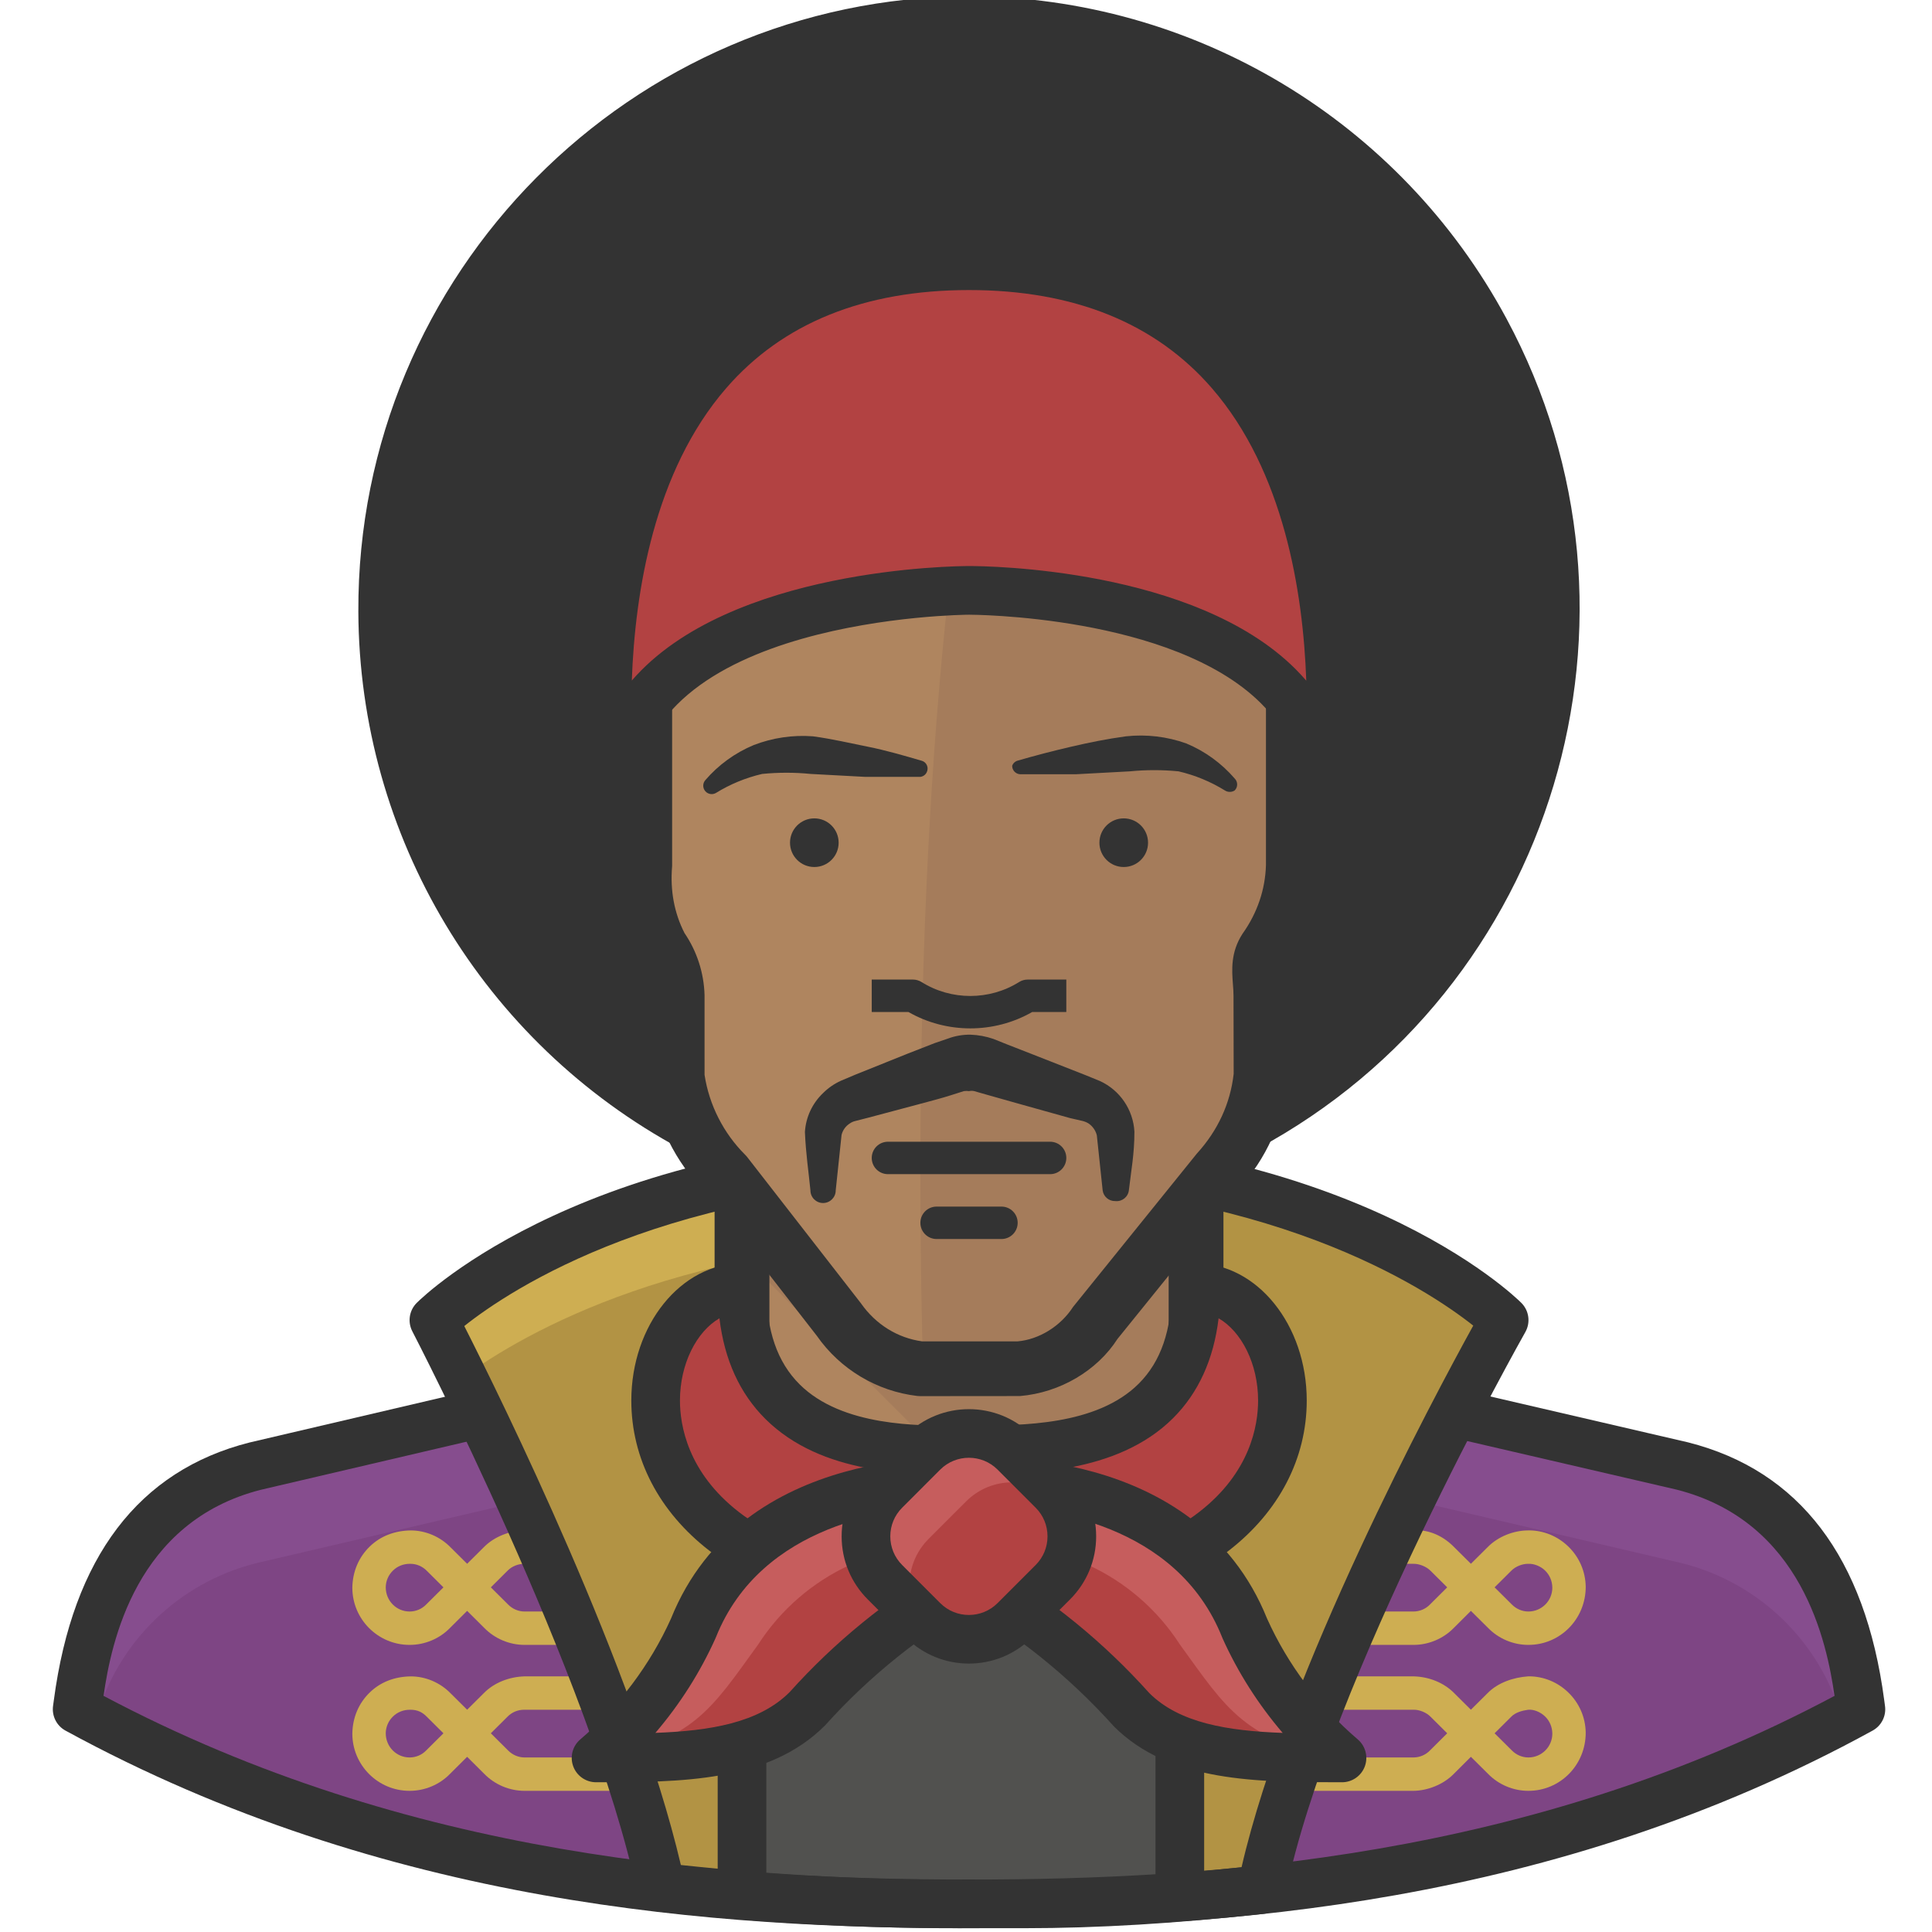 <svg height="511pt" viewBox="-13 1 511 512" width="511pt" xmlns="http://www.w3.org/2000/svg"><path d="m243.305 7.047c-85.824.332-155.125 70.168-154.797 155.988.219 56.961 31.586 109.234 81.738 136.234h146.113c75.566-40.68 103.852-134.914 63.176-210.484-26.996-50.152-79.273-81.52-136.23-81.738zm0 0" fill="#333"/><path d="m316.359 306.324h-146.113c-1.164 0-2.312-.297-3.34-.852-52.473-28.25-85.215-82.816-85.441-142.41-.352-89.566 72.238-162.719 161.812-163.062h.055c59.598.23 114.172 32.973 142.406 85.449 42.453 78.867 12.824 177.57-66.039 220.023-1.023.555-2.176.852-3.34.852zm-144.312-14.102h142.516c70.855-39.223 97.254-128.59 58.77-200.094-25.785-47.914-75.605-77.809-130.027-78.035-39.617.164-76.801 15.73-104.703 43.852-27.914 28.129-43.195 65.441-43.047 105.066.207 53.832 29.465 103.184 76.492 129.211zm0 0" fill="#333"/><path d="m432.387 389.516-128.922-30.082h-120.324l-128.922 30.082c-42.027 10.656-45.895 54.832-47.273 64.461 77.785 42.457 159.004 51.566 236.359 51.566 77.352 0 159-9.109 236.355-51.566-1.379-9.629-5.246-53.805-47.273-64.461zm0 0" fill="#51514f"/><path d="m432.387 389.516-128.922-30.082h-120.324l-128.922 30.082c-42.027 10.656-45.895 54.832-47.273 64.461 77.785 42.457 159.004 51.566 236.359 51.566 77.352 0 159-9.109 236.355-51.566-1.379-9.629-5.246-53.805-47.273-64.461zm0 0" fill="#864d8e"/><path d="m432.387 415.297-128.922-30.082h-120.324l-128.922 30.082c-20.457 5.207-36.578 20.934-42.285 41.254 76.234 40.398 155.648 48.992 231.367 48.992 75.723 0 154.707-8.594 231.371-48.992-5.707-20.32-21.828-36.047-42.285-41.254zm0 0" fill="#7e4584"/><path d="m125.512 436.914c-3.996 0-7.895-1.645-10.695-4.516l-4.52-4.5-4.57 4.551c-2.746 2.82-6.645 4.465-10.652 4.465-.016 0-.031 0-.043 0-8.352 0-15.16-6.797-15.16-15.168.07-4.297 1.711-8.082 4.617-10.902 2.914-2.82 6.664-4.195 10.801-4.262h.086c3.902 0 7.789 1.645 10.578 4.523l4.344 4.312 4.398-4.371c2.82-2.898 7.117-4.465 10.945-4.465h53.203v8.844h-53.289c-1.719-.016-3.391.641-4.559 1.84l-4.418 4.398 4.535 4.508c1.188 1.223 2.777 1.895 4.41 1.895h.016 53.305v8.848h-53.289c-.016 0-.031 0-.043 0zm-30.391-21.488c-1.734 0-3.289.629-4.473 1.781-1.211 1.176-1.895 2.742-1.922 4.438 0 3.586 2.832 6.422 6.316 6.422h.016c1.648 0 3.238-.672 4.375-1.848l4.586-4.555-4.363-4.34c-1.188-1.227-2.762-1.898-4.383-1.898-.027.008-.098 0-.152 0zm0 0" fill="#ceae52"/><path d="m125.512 475.59c-3.996 0-7.895-1.645-10.695-4.516l-4.52-4.5-4.57 4.551c-2.746 2.82-6.645 4.465-10.652 4.465-.016 0-.031 0-.043 0-8.352 0-15.16-6.797-15.16-15.168.07-4.297 1.711-8.082 4.617-10.902 2.914-2.828 6.664-4.188 10.801-4.262h.086c3.902 0 7.789 1.645 10.578 4.523l4.344 4.312 4.398-4.371c2.758-2.84 6.816-4.34 10.711-4.465h53.438v8.844h-53.461c-.016 0-.027 0-.035 0-1.645 0-3.219.672-4.352 1.84l-4.422 4.398 4.539 4.508c1.188 1.223 2.777 1.895 4.41 1.895h.016 53.301v8.848h-53.289c-.012 0-.027 0-.039 0zm-30.391-21.488c-1.734 0-3.289.629-4.473 1.781-1.211 1.172-1.895 2.742-1.922 4.438 0 3.586 2.832 6.422 6.316 6.422h.016c1.648 0 3.238-.672 4.375-1.848l4.586-4.555-4.363-4.34c-1.199-1.234-2.473-1.906-4.418-1.898-.035 0-.078 0-.117 0zm0 0" fill="#ceae52"/><path d="m391.52 436.914c-4.004 0-7.898-1.645-10.691-4.523l-4.523-4.492-4.566 4.551c-2.754 2.82-6.656 4.465-10.652 4.465-.016 0-.035 0-.051 0h-53.273v-8.848h53.289.02c1.645 0 3.23-.672 4.371-1.844l4.582-4.559-4.363-4.34c-1.227-1.27-3.207-1.922-4.516-1.898h-53.383v-8.844h53.289c4.207-.344 8.051 1.57 10.914 4.523l4.34 4.312 4.398-4.371c2.758-2.84 6.914-4.457 10.715-4.465.086-.012.168-.012.262-.012 3.852 0 7.586 1.512 10.434 4.273 2.91 2.82 4.555 6.605 4.617 10.66 0 8.609-6.801 15.41-15.168 15.41-.016 0-.027 0-.043 0zm-8.938-15.25 4.539 4.508c1.195 1.223 2.781 1.895 4.406 1.895h.02c3.5 0 6.336-2.836 6.336-6.32-.027-1.797-.715-3.363-1.922-4.539-1.207-1.176-2.988-1.863-4.492-1.781-1.492-.016-3.324.664-4.473 1.84zm0 0" fill="#ceae52"/><path d="m391.52 475.59c-4.004 0-7.898-1.645-10.691-4.523l-4.523-4.492-4.566 4.551c-2.77 2.828-7 4.438-10.703 4.465h-53.273v-8.848h53.289.02c1.645 0 3.23-.672 4.371-1.844l4.582-4.559-4.363-4.34c-1.191-1.234-3.066-1.906-4.414-1.898h-53.484v-8.844h53.457c3.91.105 7.941 1.629 10.742 4.523l4.34 4.312 4.398-4.371c2.762-2.84 6.918-4.191 10.719-4.465.082-.012.168-.012.262-.012 3.852 0 7.586 1.512 10.43 4.273 2.914 2.82 4.559 6.605 4.617 10.66 0 8.609-6.797 15.41-15.168 15.41-.012 0-.023 0-.039 0zm-8.938-15.25 4.539 4.508c1.195 1.223 2.781 1.895 4.406 1.895h.02c3.5 0 6.336-2.836 6.336-6.32-.027-1.797-.715-3.363-1.922-4.539-1.207-1.176-2.988-1.93-4.492-1.781-1.492.211-3.324.664-4.473 1.84zm0 0" fill="#ceae52"/><path d="m243.305 505.543h14.695c20.715 0 41.77-1.461 62.828-3.781 11.945-58.531 64.289-150.926 64.289-150.926s-42.973-42.973-141.812-42.973c-98.84 0-141.816 42.973-141.816 42.973s47.789 91.879 60.164 150.324c27.109 3.059 54.371 4.523 81.652 4.383zm0 0" fill="#b29344"/><path d="m183.141 316.457v25.785c0 45.727 44.262 42.973 60.164 42.973 18.391 0 60.16 1.379 60.16-42.973v-25.785zm0 0" fill="#af855f"/><path d="m243.305 385.215c18.391 0 60.16 1.379 60.16-42.973v-25.785h-120.324v17.191l51.566 51.566zm0 0" fill="#a57c5b"/><path d="m243.305 307.863c-98.84 0-141.816 42.973-141.816 42.973s3.008 5.762 7.652 15.215c16.242-11.859 59.043-36.699 134.164-36.699zm0 0" fill="#ceae52"/><path d="m183.141 389.516h116.027v111.73h-116.027zm0 0" fill="#51514f"/><path d="m239.902 512c-26.344 0-52.898-1.492-78.977-4.441-2.758-.309-5.004-2.348-5.578-5.066-12.051-56.898-59.102-147.766-59.578-148.68-1.297-2.496-.824-5.539 1.164-7.531 1.828-1.828 46.016-44.859 146.371-44.859 100.359 0 144.539 43.031 146.371 44.859 2.047 2.051 2.477 5.215 1.047 7.738-.52.918-51.969 92.188-63.586 149.035-.555 2.734-2.82 4.809-5.605 5.109-23.301 2.578-44.082 3.828-63.531 3.828h-14.684c-1.133.008-2.277.008-3.414.008zm-72.965-16.754c25.246 2.688 51.008 4.082 76.332 3.852h.035 14.695c17.684 0 36.543-1.062 57.52-3.246 11.977-51.82 50.863-124.438 61.406-143.551-12.07-9.57-54.582-37.988-133.621-37.988-79.344 0-121.871 28.629-133.766 38.105 9.59 18.902 45.281 91.168 57.398 142.828zm0 0" fill="#333"/><path d="m243.305 511.992c-66.82 0-154.422-5.953-239.445-52.359-2.359-1.281-3.672-3.902-3.297-6.57l.207-1.512c5.027-37.863 22.477-60.836 51.867-68.277l64.059-14.992 2.938 12.559-63.945 14.953c-33.234 8.418-39.727 40.559-41.75 54.625 81.254 43.09 165.105 48.68 229.367 48.68 64.492 0 148.551-5.59 229.363-48.672-2.023-14.059-8.52-46.215-41.867-54.664l-64.336-14.926 2.922-12.555 64.461 14.957c29.512 7.477 46.961 30.449 51.988 68.312l.203 1.512c.387 2.66-.926 5.27-3.273 6.562-84.574 46.418-172.398 52.367-239.461 52.367zm0 0" fill="#333"/><path d="m329.25 174.645c-.285-47.703-39.184-86.145-86.887-85.863-4.293.027-8.574.371-12.812 1.035-42.105 7.547-72.613 44.375-72.195 87.148v57.328c.008 5.945 1.328 11.816 3.867 17.188l4.211 8.598v22.859c.117 7.383 2.555 14.539 6.965 20.457l35.238 47.441c6.238 8.285 16.012 13.156 26.387 13.152h18.562c10.375.004 20.148-4.867 26.387-13.152l34.379-46.238c4.582-6.059 7.031-13.461 6.961-21.059v-27.246l4.297-8.594c2.93-5.75 4.461-12.109 4.469-18.562zm0 0" fill="#af855f"/><path d="m320.57 283.281v-26.984l4.297-8.598c2.926-5.75 4.457-12.109 4.469-18.562v-54.492c-.223-45.5-35.641-83.055-81.047-85.945-17.191 85.945-19.34 191.832-17.191 275.031h21.402c10.359.094 20.16-4.68 26.473-12.895l34.379-46.238c4.727-6.094 7.27-13.602 7.219-21.316zm0 0" fill="#a57c5b"/><path d="m264.789 312.164h-42.973c-2.375 0-4.297-1.922-4.297-4.297s1.922-4.297 4.297-4.297h42.973c2.375 0 4.297 1.922 4.297 4.297s-1.922 4.297-4.297 4.297zm0 0" fill="#333"/><path d="m243.305 413.965c-1.242 0-2.488-.316-3.605-.957l-60.164-34.379c-2.262-1.293-3.66-3.691-3.66-6.301v-55.867h14.527v51.652l52.898 30.223 52.906-30.223v-51.652h14.52v55.867c0 2.609-1.395 5.008-3.66 6.301l-60.16 34.379c-1.113.641-2.359.957-3.602.957zm0 0" fill="#333"/><path d="m303.465 342.242c0 44.352-41.77 42.973-60.16 42.973-15.902 0-60.164 2.754-60.164-42.973-31.543 0-45.469 81.738 60.164 81.738 105.629 0 91.703-81.738 60.16-81.738zm0 0" fill="#b24242"/><g fill="#333"><path d="m243.305 430.426c-29.824 0-52.992-6.227-68.855-18.508-13.312-10.309-20.645-24.426-20.645-39.758 0-20.051 13.16-36.359 29.336-36.359 3.559 0 6.445 2.887 6.445 6.445 0 11.355 2.895 19.75 8.855 25.656 11.219 11.129 31.391 10.988 42.234 10.887l4.254-.016c12.062-.008 32.184.066 43.352-11.086 5.879-5.871 8.738-14.188 8.738-25.441 0-3.559 2.887-6.445 6.445-6.445 16.176 0 29.336 16.309 29.336 36.359 0 15.332-7.336 29.453-20.641 39.758-15.871 12.281-39.035 18.508-68.855 18.508zm-66.145-80.062c-6.059 3.5-10.465 12.07-10.465 21.797 0 6.52 2.039 19.027 15.641 29.559 13.363 10.352 34.449 15.816 60.969 15.816 26.52 0 47.598-5.465 60.957-15.816 13.617-10.531 15.648-23.039 15.648-29.559 0-9.73-4.406-18.305-10.469-21.797-1.301 10.875-5.348 19.758-12.051 26.453-14.957 14.926-39.414 14.824-52.484 14.848l-4.129.02c-12.758.066-36.395.273-51.414-14.621-6.805-6.75-10.891-15.707-12.203-26.699zm0 0"/><path d="m251.898 329.352h-17.191c-2.375 0-4.297-1.922-4.297-4.297s1.922-4.297 4.297-4.297h17.191c2.375 0 4.297 1.922 4.297 4.297s-1.922 4.297-4.297 4.297zm0 0"/><path d="m230.41 206.875c-4.898 0-9.883 0-14.695 0l-14.355-.773c-4.285-.426-8.605-.426-12.891 0-4.344 1.012-8.496 2.723-12.289 5.07-1.082.594-2.441.199-3.035-.883-.453-.828-.34-1.848.285-2.555 3.488-4.047 7.871-7.227 12.805-9.281 5.004-1.938 10.379-2.73 15.727-2.32 5.074.688 9.801 1.805 14.527 2.75 4.727.945 9.453 2.32 14.18 3.695 1.156.273 1.871 1.434 1.594 2.586-.012.059-.027.109-.047.164-.234.832-.945 1.441-1.805 1.547zm0 0"/><path d="m256.195 202.578c4.727-1.375 9.367-2.578 14.18-3.695 4.816-1.117 9.457-2.062 14.527-2.75 5.402-.586 10.867.059 15.984 1.891 4.934 2.055 9.316 5.234 12.809 9.281.875.867.887 2.281.02 3.16-.008.008-.016.016-.02.02-.789.5-1.793.5-2.578 0-3.793-2.348-7.945-4.059-12.293-5.07-4.285-.422-8.605-.422-12.891 0l-14.352.773c-4.816 0-9.801 0-14.699 0-1.199-.047-2.148-1.031-2.148-2.234.23-.672.777-1.188 1.461-1.375zm0 0"/><path d="m208.75 224.324c0 3.559-2.883 6.445-6.445 6.445-3.559 0-6.445-2.887-6.445-6.445 0-3.562 2.887-6.449 6.445-6.449 3.562 0 6.445 2.887 6.445 6.449zm0 0"/><path d="m290.746 224.324c0 3.559-2.887 6.445-6.445 6.445-3.562 0-6.445-2.887-6.445-6.445 0-3.562 2.883-6.449 6.445-6.449 3.559 0 6.445 2.887 6.445 6.449zm0 0"/><path d="m243.648 273.531c-5.68 0-11.355-1.445-16.402-4.34h-9.727v-8.598h10.914c.805 0 1.598.227 2.285.656 7.848 4.926 17.992 4.926 25.855 0 .68-.43 1.477-.656 2.281-.656h10.23v8.598h-9.039c-5.051 2.895-10.727 4.34-16.398 4.34zm0 0"/></g><path d="m170.246 432.574c-5.898 13.254-14.711 25.004-25.781 34.379 21.484 0 42.973 0 55.863-12.895 12.344-13.738 26.859-25.352 42.977-34.379v-25.867s-55.867-4.215-73.059 38.762zm0 0" fill="#b24242"/><path d="m170.246 432.574c-5.949 13.223-14.758 24.961-25.781 34.379 25.781-4.383 30.508-12.98 42.973-30.168 12.055-18.691 33.82-28.738 55.867-25.785v-17.188s-55.867-4.215-73.059 38.762zm0 0" fill="#c65d5d"/><path d="m144.465 473.316c-2.699 0-5.117-1.68-6.051-4.215-.934-2.535-.191-5.379 1.863-7.133 10.211-8.723 18.52-19.785 24.035-32.004 18.789-46.691 77.004-42.738 79.484-42.582 3.359.262 5.953 3.066 5.953 6.43v25.785c0 2.332-1.262 4.48-3.301 5.625-15.523 8.691-29.426 19.816-41.324 33.059-15.02 15.035-38.223 15.035-60.66 15.035zm92.391-73.125c-13.973.395-48.555 4.516-60.625 34.691-.031.082-.066.168-.105.25-4.066 9.043-9.469 17.535-15.938 25.098 14.555-.547 27.426-2.652 35.586-10.812 11.773-13.125 25.648-24.465 41.082-33.555zm0 0" fill="#333"/><path d="m316.359 432.574c5.898 13.254 14.711 25.004 25.785 34.379-21.488 0-42.977 0-55.867-12.895-12.34-13.738-26.859-25.352-42.973-34.379v-25.867s55.863-4.215 73.055 38.762zm0 0" fill="#b24242"/><path d="m316.359 432.574c5.949 13.223 14.758 24.961 25.785 34.379-25.785-4.383-30.512-12.98-42.977-30.168-12.055-18.691-33.82-28.738-55.863-25.785v-17.188s55.863-4.215 73.055 38.762zm0 0" fill="#c65d5d"/><path d="m342.145 473.316c-22.445 0-45.645 0-60.426-14.781-12.129-13.496-26.035-24.617-41.562-33.312-2.039-1.145-3.301-3.293-3.301-5.625v-25.785c0-3.363 2.594-6.168 5.953-6.43 2.48-.148 60.699-4.109 79.484 42.582 5.504 12.211 13.816 23.273 24.039 32.004 2.047 1.754 2.793 4.598 1.863 7.133-.941 2.535-3.352 4.215-6.051 4.215zm-92.395-57.453c15.441 9.098 29.332 20.453 41.32 33.809 7.98 7.973 20.805 10.027 35.352 10.566-6.473-7.57-11.887-16.062-15.949-25.105-.031-.082-.066-.168-.102-.25-12.117-30.293-46.664-34.348-60.625-34.707v15.688zm0 0" fill="#333"/><path d="m230.41 370.992c-.285 0-.574-.016-.859-.051-10.723-1.273-20.414-7.09-26.586-15.945l-29.582-38.023c-7.887-7.98-13.074-18.473-14.625-29.586-.047-.336-.074-.672-.074-1.008v-21.484c-.09-3-1.117-6.086-2.969-8.715-.18-.25-.344-.52-.492-.797-4.125-7.852-5.891-16.676-5.102-25.52l-.031-46.625c0-4.012 3.254-7.266 7.266-7.266s7.266 3.254 7.266 7.266v47.27c-.559 6.547.582 12.465 3.27 17.746 3.305 4.863 5.145 10.527 5.32 16.422l.004 21.176c1.219 7.973 5.023 15.469 10.746 21.16.219.215.426.453.613.695l30.082 38.676c3.949 5.648 9.766 9.207 16.219 10.09h25.32c5.598-.496 11.324-3.93 14.695-9.148l32.77-40.59c5.613-6.152 8.898-13.355 9.777-21.168l-.043-20.672c0-1.059-.082-2.066-.156-3.039-.285-3.77-.641-8.461 2.516-13.359 3.953-5.543 6.043-11.738 6.238-18.207v-47.051c0-4.012 3.246-7.266 7.258-7.266s7.262 3.254 7.262 7.266v47.27c-.277 9.578-3.309 18.547-8.746 26.152-.254.395-.254 1.309-.043 4.105.102 1.316.191 2.684.191 4.129v21.484c-1.273 11.703-5.84 21.73-13.25 29.824l-32.023 39.633c-5.352 8.352-15.172 14.234-25.84 15.133zm0 0" fill="#333"/><path d="m243.305 158.488s94.539-2.578 94.539 53.801c0 0 20.285-140.867-94.539-140.867-114.828 0-94.543 140.867-94.543 140.867-.43-56.379 94.543-53.801 94.543-53.801zm0 0" fill="#b24242"/><path d="m337.852 219.766c-.156 0-.316-.004-.477-.016-3.367-.246-5.977-3.051-5.977-6.43 0-10.262-3.516-18.75-10.75-25.957-23.551-23.438-77.043-23.453-77.312-23.461-.008 0-.02 0-.027 0-.883 0-88.102.652-88.102 49.418 0 3.379-2.609 6.188-5.98 6.43-3.336.293-6.355-2.156-6.844-5.496-.449-3.07-10.539-75.617 26.754-118.75 17.512-20.258 42.465-30.527 74.168-30.527 31.699 0 56.652 10.27 74.16 30.527 37.293 43.133 27.203 115.68 26.758 118.75-.461 3.184-3.195 5.512-6.371 5.512zm-94.359-68.758c4.57 0 59.453.57 86.23 27.199 1.039 1.035 2.02 2.094 2.953 3.18-.84-23.527-5.926-55.465-24.988-77.484-14.957-17.273-36.617-26.035-64.383-26.035-27.77 0-49.434 8.762-64.387 26.035-19.047 22.004-24.145 53.926-24.98 77.449 25.797-29.844 85.871-30.344 89.344-30.344zm0 0" fill="#333"/><path d="m278.715 316.457-1.547-14.609c-.324-1.254-1.086-2.352-2.148-3.094-.504-.316-1.055-.547-1.637-.688l-3.352-.773-14.438-4.039-7.305-2.062-3.613-1.031c-.449-.105-.922-.105-1.375 0-.453-.074-.918-.074-1.375 0l-3.523 1.117c-2.406.773-4.812 1.375-7.305 2.062l-14.527 3.867-3.352.859c-.559.121-1.082.355-1.547.688-1.074.691-1.844 1.77-2.148 3.008l-1.547 14.699c0 1.852-1.5 3.352-3.352 3.352s-3.352-1.5-3.352-3.352c-.516-5.242-1.203-9.543-1.461-15.473.242-3.922 1.961-7.605 4.812-10.312 1.367-1.363 2.969-2.473 4.727-3.266l3.867-1.633 13.926-5.59 7.047-2.75 3.523-1.203c1.922-.719 3.965-1.066 6.016-1.031 2.051.074 4.078.453 6.016 1.117l3.438 1.379 7.047 2.75 14.012 5.5 3.781 1.547c5.285 2.438 8.789 7.598 9.109 13.406 0 5.934-.859 10.227-1.461 15.473-.176 1.793-1.777 3.105-3.574 2.926-.012 0-.023-.004-.035-.004-1.68.055-3.129-1.172-3.348-2.84zm0 0" fill="#333"/><path d="m221.023 395.992 10.09-10.086c6.711-6.715 17.598-6.715 24.309 0l10.09 10.086c6.711 6.715 6.711 17.598 0 24.312l-10.09 10.086c-6.711 6.715-17.598 6.715-24.309 0l-10.09-10.086c-6.711-6.715-6.711-17.598 0-24.312zm0 0" fill="#b24242"/><path d="m232.473 408.938 10.059-10.055c6.707-6.719 17.59-6.723 24.309-.012l.012.012 1.977 1.891c-.828-1.742-1.93-3.336-3.266-4.727l-10.141-10.055c-6.707-6.668-17.535-6.668-24.238 0l-10.141 10.055c-6.719 6.711-6.723 17.594-.016 24.309.004.004.012.012.016.016l8.164 8.078c-3.137-6.543-1.832-14.348 3.266-19.512zm0 0" fill="#c65d5d"/><path d="m243.27 441.867c-6.055 0-12.109-2.309-16.715-6.918l-10.09-10.09c-4.465-4.465-6.922-10.398-6.922-16.711 0-6.32 2.457-12.254 6.922-16.711l10.09-10.086c9.215-9.211 24.219-9.211 33.426 0l10.09 10.086c4.465 4.457 6.922 10.391 6.922 16.711 0 6.312-2.457 12.246-6.922 16.711l-10.09 10.09c-4.609 4.609-10.66 6.918-16.711 6.918zm0-54.543c-2.754 0-5.508 1.043-7.602 3.141l-10.086 10.09c-2.027 2.031-3.145 4.723-3.145 7.594 0 2.871 1.117 5.566 3.145 7.598l10.086 10.09c4.176 4.195 11 4.195 15.199 0l10.086-10.09c2.031-2.031 3.148-4.727 3.148-7.598 0-2.871-1.117-5.562-3.148-7.594l-10.086-10.09c-2.098-2.098-4.848-3.141-7.598-3.141zm0 0" fill="#333"/><path d="m176.695 462.57h12.891v42.977h-12.891zm0 0" fill="#333"/><path d="m292.723 462.57h12.891v42.977h-12.891zm0 0" fill="#333"/></svg>